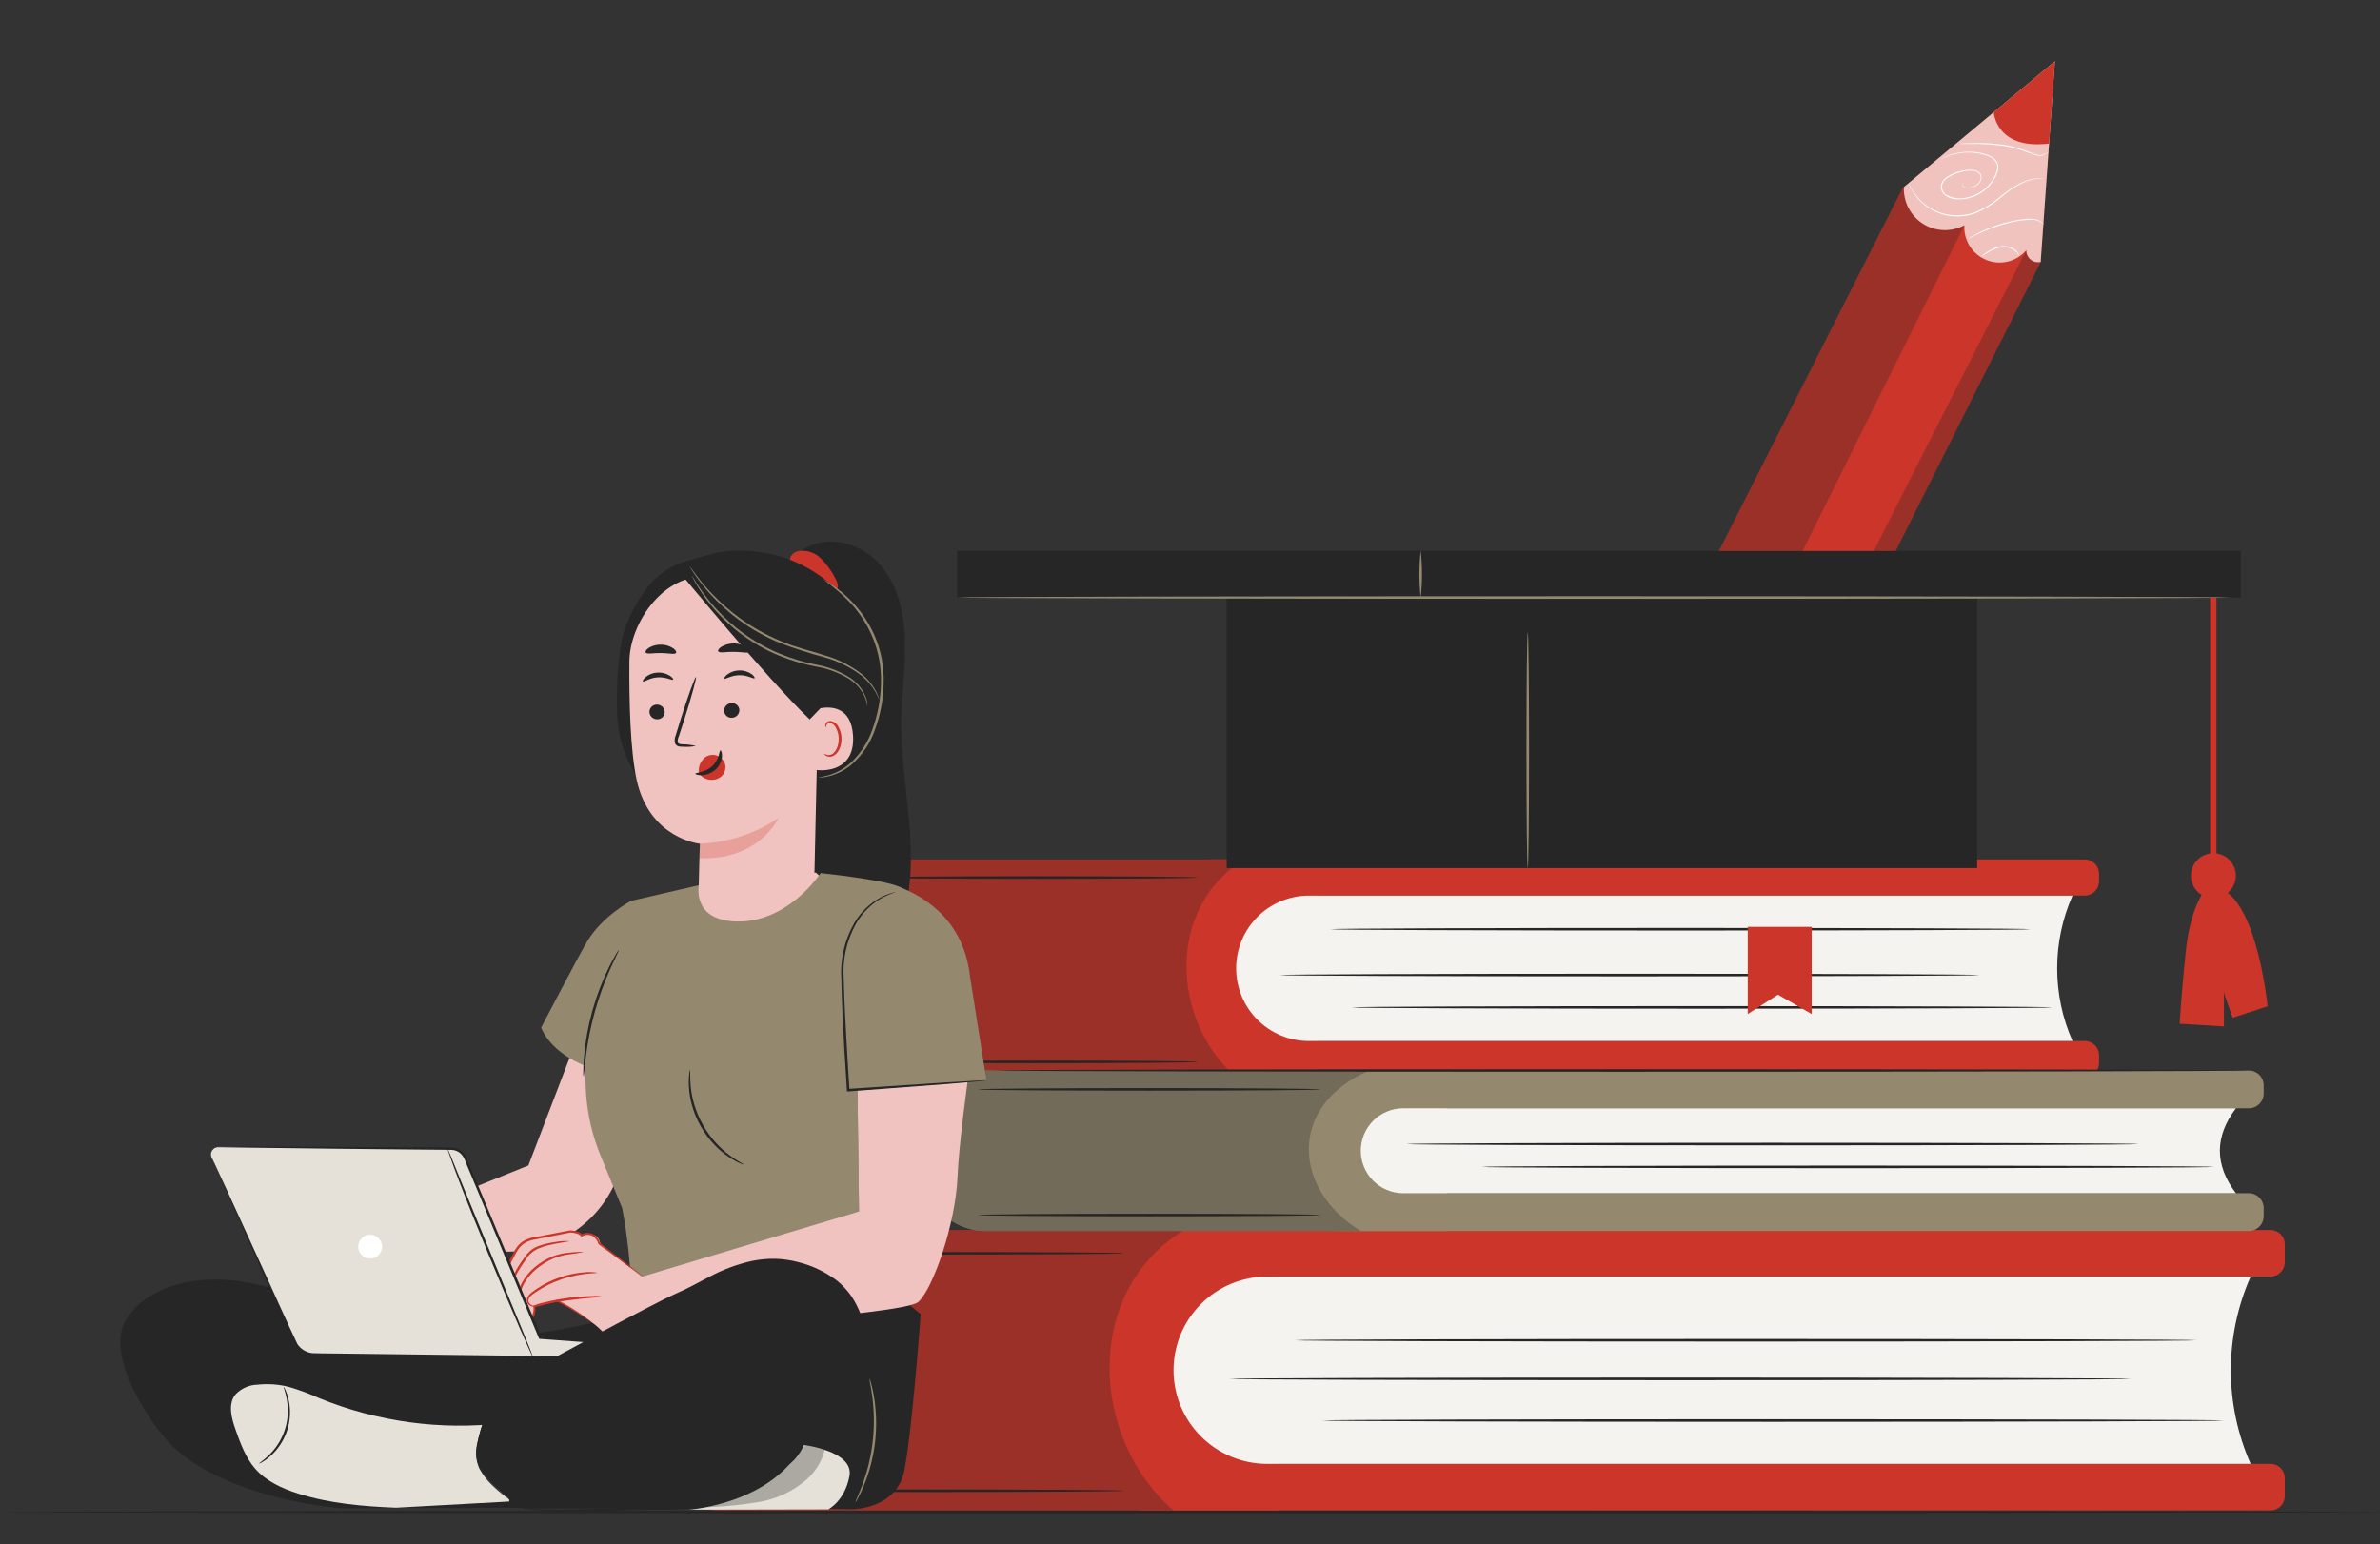 <svg xmlns="http://www.w3.org/2000/svg" width="1883" height="1222" viewBox="0 0 1883 1222" fill="none"><rect x="0" y="0" width="1883" height="1222" fill="#333333" stroke="none"/><g clip-path="url(#clip0_4631_9021)"><path d="M1887.46 1196.38C1887.46 1196.94 1464.89 1197.4 943.77 1197.4C422.46 1197.4 0.002 1196.94 0.002 1196.38C0.002 1195.81 422.468 1195.34 943.77 1195.34C1464.9 1195.33 1887.46 1195.79 1887.46 1196.38Z" fill="#262626"></path><path d="M714.545 680.031H1042.84V852.305H714.545C696.524 852.305 679.241 845.147 666.498 832.404C653.755 819.661 646.596 802.377 646.596 784.356V747.981C646.596 729.959 653.755 712.676 666.498 699.933C679.241 687.19 696.524 680.031 714.545 680.031Z" fill="#CC3529"></path><path d="M957.018 680.031H1649.45C1652.44 680.031 1655.3 681.219 1657.42 683.335C1659.53 685.45 1660.72 688.318 1660.72 691.309V697.358C1660.72 700.35 1659.53 703.218 1657.42 705.333C1655.3 707.448 1652.44 708.636 1649.45 708.636H957.018V680.031Z" fill="#CC3529"></path><path d="M957.018 823.695H1649.45C1652.44 823.695 1655.3 824.884 1657.42 826.999C1659.53 829.114 1660.72 831.982 1660.72 834.973V841.022C1660.72 844.014 1659.53 846.882 1657.42 848.997C1655.3 851.112 1652.44 852.301 1649.45 852.301H957.018V823.695Z" fill="#CC3529"></path><path d="M1639.73 823.72H1035.54C1020.28 823.72 1005.64 817.658 994.852 806.867C984.062 796.077 978 781.442 978 766.182C978 750.922 984.062 736.287 994.852 725.496C1005.64 714.704 1020.28 708.642 1035.54 708.641H1639.73C1631.71 726.765 1627.58 746.363 1627.58 766.18C1627.58 785.997 1631.71 805.595 1639.73 823.72Z" fill="#F5F3F0"></path><path opacity="0.3" d="M978.002 852.305H715.889C697.507 852.305 679.878 845.003 666.88 832.005C653.882 819.007 646.58 801.379 646.58 782.997V748.781C646.582 739.75 648.363 730.807 651.822 722.464C655.281 714.12 660.349 706.54 666.737 700.156C673.126 693.772 680.71 688.708 689.055 685.255C697.401 681.802 706.345 680.027 715.377 680.031H984.575C922.182 717.816 926.845 808.306 978.002 852.305Z" fill="#262626"></path><path d="M1566.33 771.493C1566.33 772.063 1442.32 772.525 1289.38 772.525C1136.43 772.525 1012.4 772.063 1012.4 771.493C1012.4 770.923 1136.38 770.461 1289.38 770.461C1442.37 770.461 1566.33 770.908 1566.33 771.493Z" fill="#262626"></path><path d="M1623.32 797.102C1623.32 797.672 1499.3 798.13 1346.36 798.13C1193.42 798.13 1069.38 797.672 1069.38 797.102C1069.38 796.532 1193.36 796.07 1346.36 796.07C1499.36 796.07 1623.32 796.513 1623.32 797.102Z" fill="#262626"></path><path d="M1606.51 735.251C1606.51 735.817 1482.5 736.279 1329.56 736.279C1176.62 736.279 1052.57 735.817 1052.57 735.251C1052.57 734.685 1176.56 734.219 1329.56 734.219C1482.56 734.219 1606.51 734.681 1606.51 735.251Z" fill="#262626"></path><path d="M947.664 840.227C947.664 840.797 889.614 841.255 818.026 841.255C746.438 841.255 688.373 840.797 688.373 840.227C688.373 839.657 746.407 839.195 818.026 839.195C889.645 839.195 947.664 839.657 947.664 840.227Z" fill="#262626"></path><path d="M947.664 694.344C947.664 694.914 889.614 695.373 818.026 695.373C746.438 695.373 688.373 694.914 688.373 694.344C688.373 693.775 746.407 693.312 818.026 693.312C889.645 693.312 947.664 693.775 947.664 694.344Z" fill="#262626"></path><path d="M569.613 973.227H1011.96V1195.09H569.613C551.592 1195.09 534.309 1187.93 521.566 1175.19C508.823 1162.45 501.664 1145.16 501.664 1127.14V1041.18C501.664 1023.15 508.823 1005.87 521.566 993.128C534.309 980.385 551.592 973.227 569.613 973.227Z" fill="#CC3529"></path><path d="M901.432 973.227H1796.42C1799.41 973.227 1802.28 974.415 1804.39 976.53C1806.51 978.645 1807.7 981.513 1807.7 984.505V998.778C1807.7 1001.77 1806.51 1004.64 1804.39 1006.75C1802.28 1008.87 1799.41 1010.06 1796.42 1010.06H901.432V973.227Z" fill="#CC3529"></path><path d="M901.432 1158.27H1796.42C1799.41 1158.27 1802.28 1159.46 1804.39 1161.58C1806.51 1163.69 1807.7 1166.56 1807.7 1169.55V1183.83C1807.7 1186.82 1806.51 1189.68 1804.39 1191.8C1802.28 1193.92 1799.41 1195.1 1796.42 1195.1H901.432V1158.27Z" fill="#CC3529"></path><path d="M1780.67 1158.28H1002.57C992.836 1158.28 983.2 1156.36 974.21 1152.64C965.22 1148.91 957.051 1143.46 950.17 1136.57C943.29 1129.69 937.832 1121.52 934.108 1112.53C930.385 1103.54 928.468 1093.91 928.469 1084.18C928.469 1074.45 930.385 1064.81 934.109 1055.82C937.833 1046.83 943.291 1038.66 950.172 1031.78C957.052 1024.9 965.221 1019.44 974.211 1015.72C983.201 1011.99 992.837 1010.08 1002.57 1010.08H1780.67C1770.35 1033.42 1765.02 1058.66 1765.02 1084.18C1765.02 1109.7 1770.35 1134.94 1780.67 1158.28Z" fill="#F5F3F0"></path><path opacity="0.3" d="M928.467 1195.09H568.736C550.95 1195.09 533.894 1188.02 521.319 1175.44C508.744 1162.87 501.68 1145.81 501.68 1128.02V1042.67C501.68 1024.26 508.996 1006.59 522.02 993.567C535.044 980.543 552.708 973.227 571.127 973.227H936.922C856.578 1021.89 862.581 1138.43 928.467 1195.09Z" fill="#262626"></path><path d="M1686.13 1091.06C1686.13 1091.62 1526.42 1092.08 1329.45 1092.08C1132.42 1092.08 972.74 1091.62 972.74 1091.06C972.74 1090.49 1132.42 1090.02 1329.45 1090.02C1526.42 1090.02 1686.13 1090.49 1686.13 1091.06Z" fill="#262626"></path><path d="M1759.54 1123.98C1759.54 1124.54 1599.83 1125.01 1402.86 1125.01C1205.83 1125.01 1046.15 1124.54 1046.15 1123.98C1046.15 1123.41 1205.83 1122.95 1402.86 1122.95C1599.83 1122.95 1759.54 1123.41 1759.54 1123.98Z" fill="#262626"></path><path d="M1737.9 1060.47C1737.9 1061.04 1578.19 1061.51 1381.22 1061.51C1184.19 1061.51 1024.51 1061.04 1024.51 1060.47C1024.51 1059.9 1184.19 1059.45 1381.22 1059.45C1578.19 1059.45 1737.9 1059.9 1737.9 1060.47Z" fill="#262626"></path><path d="M889.396 1179.55C889.396 1180.12 814.639 1180.58 722.439 1180.58C630.239 1180.58 555.467 1180.12 555.467 1179.55C555.467 1178.98 630.208 1178.52 722.439 1178.52C814.669 1178.52 889.396 1178.98 889.396 1179.55Z" fill="#262626"></path><path d="M889.396 991.657C889.396 992.227 814.639 992.689 722.439 992.689C630.239 992.689 555.467 992.227 555.467 991.657C555.467 991.087 630.208 990.625 722.439 990.625C814.669 990.625 889.396 991.087 889.396 991.657Z" fill="#262626"></path><path d="M779.977 847.023H1144.48V974.055H779.977C773.398 974.055 766.882 972.758 760.803 970.24C754.724 967.722 749.201 964.031 744.548 959.379C739.896 954.726 736.205 949.202 733.688 943.123C731.17 937.044 729.874 930.528 729.875 923.948V897.126C729.875 883.838 735.154 871.094 744.55 861.698C753.946 852.302 766.689 847.023 779.977 847.023Z" fill="#94896F"></path><path d="M1054.68 847.023H1779.19C1782.32 847.023 1785.32 848.267 1787.54 850.48C1789.75 852.693 1790.99 855.695 1790.99 858.825V865.144C1790.99 866.694 1790.69 868.228 1790.09 869.66C1789.5 871.092 1788.63 872.393 1787.54 873.489C1786.44 874.585 1785.14 875.454 1783.71 876.047C1782.28 876.64 1780.74 876.945 1779.19 876.945H1054.68V847.023Z" fill="#94896F"></path><path d="M1054.68 944.109H1779.19C1782.32 944.109 1785.32 945.353 1787.54 947.566C1789.75 949.779 1790.99 952.781 1790.99 955.911V962.23C1790.99 963.78 1790.69 965.314 1790.09 966.746C1789.5 968.178 1788.63 969.479 1787.54 970.575C1786.44 971.671 1785.14 972.54 1783.71 973.133C1782.28 973.726 1780.74 974.031 1779.19 974.031H1054.68V944.109Z" fill="#94896F"></path><path d="M1769.03 944.113H1110.21C1105.8 944.113 1101.43 943.244 1097.36 941.556C1093.28 939.868 1089.58 937.393 1086.46 934.274C1083.34 931.154 1080.87 927.451 1079.18 923.376C1077.49 919.3 1076.62 914.932 1076.62 910.521C1076.62 906.11 1077.49 901.742 1079.18 897.667C1080.87 893.591 1083.34 889.888 1086.46 886.769C1089.58 883.649 1093.28 881.175 1097.36 879.487C1101.43 877.799 1105.8 876.93 1110.21 876.93H1769.03C1752.08 899.324 1752.08 921.718 1769.03 944.113Z" fill="#F5F3F0"></path><path opacity="0.3" d="M1076.64 974.023H780.316C766.938 974.023 754.109 968.709 744.649 959.249C735.189 949.79 729.875 936.96 729.875 923.582V898.446C729.875 884.8 735.296 871.712 744.946 862.063C754.595 852.413 767.683 846.992 781.329 846.992H1083.5C1018.23 874.866 1023.11 941.579 1076.64 974.023Z" fill="#262626"></path><path d="M1692.22 905.239C1692.22 905.809 1562.46 906.271 1402.44 906.271C1242.35 906.271 1112.62 905.809 1112.62 905.239C1112.62 904.669 1242.35 904.211 1402.44 904.211C1562.46 904.211 1692.22 904.673 1692.22 905.239Z" fill="#262626"></path><path d="M1751.86 923.302C1751.86 923.871 1622.1 924.333 1462.07 924.333C1302.04 924.333 1172.26 923.871 1172.26 923.302C1172.26 922.732 1301.99 922.273 1462.07 922.273C1622.16 922.273 1751.86 922.732 1751.86 923.302Z" fill="#262626"></path><path d="M1044.9 961.391C1044.9 961.957 984.161 962.419 909.254 962.419C834.347 962.419 773.594 961.957 773.594 961.391C773.594 960.825 834.32 960.359 909.254 960.359C984.188 960.359 1044.9 960.821 1044.9 961.391Z" fill="#262626"></path><path d="M1044.9 861.966C1044.9 862.535 984.161 862.998 909.254 862.998C834.347 862.998 773.594 862.535 773.594 861.966C773.594 861.396 834.32 860.938 909.254 860.938C984.188 860.938 1044.9 861.4 1044.9 861.966Z" fill="#262626"></path><path d="M1782.35 847.008C1782.35 847.574 1559.53 848.036 1284.75 848.036C1009.87 848.036 787.102 847.574 787.102 847.008C787.102 846.442 1009.87 845.977 1284.75 845.977C1559.53 845.977 1782.35 846.439 1782.35 847.008Z" fill="#262626"></path><path d="M1382.76 733.359V802.356L1406.68 787.02L1433.35 802.356V733.359H1382.76Z" fill="#CC3529"></path><path d="M1625.78 48.477L1505.39 148.751L1322.24 510.565L1436.43 562.161L1614.53 207.316L1625.78 48.477Z" fill="#CC3529"></path><g opacity="0.7"><path d="M1614.53 207.32C1613.15 207.642 1611.71 207.643 1610.33 207.321C1608.94 206.999 1607.65 206.364 1606.56 205.464C1605.46 204.564 1604.58 203.424 1603.99 202.132C1603.4 200.839 1603.12 199.429 1603.16 198.01C1599.37 202.437 1594.28 205.562 1588.61 206.945C1582.94 208.328 1576.99 207.899 1571.58 205.719C1566.17 203.538 1561.58 199.717 1558.45 194.791C1555.33 189.865 1553.83 184.084 1554.16 178.261C1549.09 180.982 1543.38 182.307 1537.63 182.101C1531.87 181.895 1526.28 180.166 1521.41 177.089C1516.54 174.013 1512.58 169.7 1509.92 164.59C1507.27 159.481 1506.02 153.758 1506.3 148.008L1625.78 48.477L1614.53 207.32Z" fill="white"></path></g><path d="M1577.36 88.795C1577.36 88.795 1579.18 118.752 1621.17 113.55L1625.79 48.477L1577.36 88.795Z" fill="#CC3529"></path><path opacity="0.3" d="M1554.15 178.269L1377.63 533.668L1322.24 510.592L1505.38 148.778L1506.29 148.031C1506.02 152.856 1506.87 157.677 1508.78 162.116C1511.29 167.961 1515.39 172.979 1520.62 176.594C1527.05 180.97 1534.83 182.87 1542.55 181.942C1546.61 181.454 1550.55 180.208 1554.15 178.269Z" fill="#262626"></path><path opacity="0.3" d="M1603.16 198L1421.81 555.54L1436.44 562.159L1614.54 207.31C1612.13 207.757 1609.63 207.288 1607.55 205.995C1605.46 204.702 1603.93 202.678 1603.26 200.318C1603.15 199.551 1603.12 198.774 1603.16 198Z" fill="#262626"></path><path d="M1553.28 143.753C1552.89 144.195 1552.67 144.761 1552.65 145.351C1552.67 146.187 1552.99 146.989 1553.56 147.603C1554.13 148.217 1554.9 148.6 1555.73 148.677C1558.43 148.765 1561.08 148.019 1563.33 146.541C1564.76 145.696 1565.89 144.428 1566.57 142.913C1566.96 142.094 1567.14 141.188 1567.08 140.282C1567.02 139.377 1566.73 138.501 1566.24 137.738C1565.6 136.958 1564.81 136.319 1563.91 135.865C1563.01 135.411 1562.03 135.15 1561.02 135.101C1558.79 134.905 1556.54 135.035 1554.34 135.486C1549.44 136.299 1544.75 138.126 1540.59 140.85C1539.48 141.533 1538.53 142.444 1537.8 143.523C1537.07 144.602 1536.58 145.823 1536.35 147.107C1536.3 148.455 1536.57 149.797 1537.16 151.011C1537.75 152.225 1538.63 153.275 1539.73 154.064C1542.25 155.528 1545.05 156.468 1547.94 156.829C1550.84 157.189 1553.77 156.963 1556.58 156.163C1562.15 154.996 1567.3 152.318 1571.45 148.423C1575.6 144.529 1578.6 139.567 1580.13 134.08C1580.38 132.865 1580.35 131.607 1580.04 130.405C1579.72 129.203 1579.14 128.089 1578.33 127.149C1576.7 125.41 1574.67 124.09 1572.43 123.299C1568.34 121.817 1564.06 120.959 1559.72 120.754C1553.41 120.436 1547.1 121.379 1541.16 123.526C1539.07 124.296 1537.49 125.028 1536.43 125.548C1535.37 126.067 1534.81 126.318 1534.81 126.318C1536.78 125.073 1538.87 124.031 1541.04 123.207C1547 120.909 1553.37 119.861 1559.75 120.126C1564.16 120.293 1568.52 121.131 1572.68 122.614C1575.05 123.435 1577.18 124.818 1578.9 126.645C1579.79 127.665 1580.43 128.876 1580.78 130.185C1581.13 131.493 1581.18 132.864 1580.91 134.192C1579.39 139.853 1576.32 144.98 1572.06 149.005C1567.8 153.03 1562.5 155.795 1556.76 156.995C1553.77 157.654 1550.69 157.867 1547.63 157.626C1544.6 157.478 1541.67 156.471 1539.2 154.723C1537.99 153.843 1537.02 152.676 1536.38 151.328C1535.74 149.98 1535.44 148.494 1535.52 147.003C1535.76 145.604 1536.29 144.272 1537.08 143.095C1537.87 141.919 1538.91 140.925 1540.11 140.179C1544.38 137.401 1549.18 135.553 1554.21 134.754C1556.48 134.307 1558.8 134.195 1561.11 134.419C1562.2 134.487 1563.27 134.785 1564.24 135.294C1565.21 135.803 1566.06 136.511 1566.74 137.372C1567.28 138.222 1567.6 139.196 1567.65 140.201C1567.71 141.207 1567.51 142.211 1567.07 143.117C1566.33 144.722 1565.11 146.058 1563.58 146.937C1561.23 148.441 1558.46 149.162 1555.67 148.997C1554.78 148.897 1553.95 148.465 1553.35 147.786C1552.76 147.107 1552.44 146.23 1552.46 145.328C1552.46 145.019 1552.53 144.715 1552.68 144.441C1552.82 144.166 1553.03 143.931 1553.28 143.753Z" fill="white"></path><path d="M1617.86 141.563C1617.86 141.667 1616.1 141.282 1612.91 141.405C1608.42 141.691 1604.03 142.869 1599.99 144.871C1594.04 147.905 1588.46 151.627 1583.37 155.96C1577.15 161.414 1570.07 165.803 1562.42 168.948C1554.53 171.662 1546 171.992 1537.92 169.899C1532.44 168.441 1527.31 165.874 1522.86 162.357C1518.41 158.839 1514.73 154.446 1512.05 149.449C1511.24 147.992 1510.57 146.464 1510.04 144.886C1510.27 145.253 1510.47 145.639 1510.63 146.041C1510.99 146.811 1511.54 147.916 1512.34 149.295C1514.58 153.201 1517.42 156.73 1520.76 159.753C1525.7 164.247 1531.66 167.466 1538.13 169.132C1546.06 171.143 1554.41 170.796 1562.14 168.135C1569.7 165.02 1576.71 160.698 1582.88 155.336C1588.04 151 1593.7 147.303 1599.74 144.324C1603.86 142.34 1608.34 141.234 1612.91 141.074C1614.57 141.016 1616.24 141.18 1617.86 141.563Z" fill="white"></path><path d="M1617.16 177.826C1614.98 175.549 1612.04 174.145 1608.9 173.875C1601.29 173.789 1593.71 174.894 1586.44 177.148C1579.08 179.14 1571.91 181.804 1565.04 185.107C1562.39 186.362 1560.3 187.475 1558.85 188.237C1558.12 188.689 1557.35 189.075 1556.56 189.392C1557.22 188.851 1557.93 188.371 1558.68 187.956C1560.08 187.105 1562.14 185.9 1564.76 184.568C1575.4 179.171 1586.82 175.507 1598.61 173.713C1602.03 173.076 1605.52 172.929 1608.98 173.278C1611.34 173.539 1613.58 174.454 1615.45 175.92C1616.12 176.458 1616.7 177.101 1617.16 177.826Z" fill="white"></path><path d="M1567.17 203.318C1568.39 202.09 1569.74 201.001 1571.2 200.072C1574.57 197.542 1578.47 195.796 1582.61 194.962C1584.71 194.536 1586.87 194.58 1588.94 195.091C1591.02 195.602 1592.96 196.569 1594.61 197.92C1595.59 198.757 1596.4 199.771 1597.01 200.908C1597.27 201.307 1597.43 201.758 1597.49 202.228C1596.62 200.776 1595.51 199.475 1594.22 198.378C1592.6 197.167 1590.74 196.312 1588.76 195.869C1586.78 195.427 1584.74 195.406 1582.75 195.809C1578.74 196.637 1574.93 198.254 1571.54 200.569C1570.14 201.573 1568.68 202.491 1567.17 203.318Z" fill="white"></path><path d="M1621.01 120.019C1621.03 120.042 1620.83 120.208 1620.43 120.497C1620.04 120.785 1619.46 121.213 1618.67 121.717C1617.72 122.374 1616.66 122.848 1615.54 123.115C1614.02 123.37 1612.47 123.274 1611 122.834C1607.26 121.752 1603.58 120.481 1599.97 119.026C1595.5 117.494 1590.9 116.346 1586.23 115.595C1577.71 114.339 1569.1 113.76 1560.49 113.862H1552.64C1551.68 113.903 1550.71 113.87 1549.75 113.762C1550.7 113.606 1551.67 113.526 1552.63 113.523C1554.48 113.431 1557.16 113.319 1560.48 113.258C1569.14 112.972 1577.8 113.471 1586.37 114.748C1591.09 115.505 1595.73 116.688 1600.23 118.283C1604.38 119.776 1607.93 121.455 1611.14 122.249C1612.35 122.688 1613.64 122.844 1614.91 122.704C1616.19 122.564 1617.42 122.131 1618.5 121.44C1619.3 120.908 1620.14 120.433 1621.01 120.019Z" fill="white"></path><path d="M1748.63 446.995V762.403C1748.66 763.043 1748.93 763.647 1749.39 764.091C1749.85 764.534 1750.47 764.782 1751.1 764.782C1751.74 764.782 1752.36 764.534 1752.82 764.091C1753.28 763.647 1753.55 763.043 1753.58 762.403V446.995C1753.55 446.356 1753.28 445.752 1752.82 445.308C1752.36 444.865 1751.74 444.617 1751.1 444.617C1750.47 444.617 1749.85 444.865 1749.39 445.308C1748.93 445.752 1748.66 446.356 1748.63 446.995Z" fill="#CC3529"></path><path d="M1768.96 692.891C1768.96 696.409 1767.92 699.849 1765.96 702.774C1764.01 705.699 1761.23 707.979 1757.98 709.326C1754.73 710.672 1751.15 711.025 1747.7 710.338C1744.25 709.652 1741.08 707.958 1738.59 705.47C1736.11 702.982 1734.41 699.812 1733.72 696.361C1733.04 692.91 1733.39 689.334 1734.74 686.083C1736.08 682.833 1738.36 680.054 1741.29 678.1C1744.21 676.145 1747.65 675.102 1751.17 675.102C1755.89 675.103 1760.41 676.977 1763.75 680.313C1767.09 683.649 1768.96 688.173 1768.96 692.891Z" fill="#CC3529"></path><path d="M1746.15 702.089C1746.15 702.089 1733.19 715.042 1729.31 753.042C1725.42 791.042 1724.56 810.029 1724.56 810.029L1759.53 812.189V784.982C1759.53 786.279 1766.45 805.278 1766.45 805.278L1794.08 796.21C1794.08 796.21 1784.14 695.181 1746.15 702.089Z" fill="#CC3529"></path><path d="M1564.29 472.781H970.539V686.849H1564.29V472.781Z" fill="#262626"></path><path d="M1772.85 435.961H757.275V472.798H1772.85V435.961Z" fill="#262626"></path><path opacity="0.3" d="M970.539 626.134C970.539 626.134 1150.92 561.415 1267.41 537.519C1383.9 513.623 1564.28 521.59 1564.28 521.59V472.781H970.539V626.134Z" fill="#262626"></path><path opacity="0.3" d="M1124.61 435.961H757.275V472.798H1124.61V435.961Z" fill="#262626"></path><path d="M1765.49 472.794C1765.49 473.364 1539.67 473.826 1261.18 473.826C982.585 473.826 756.816 473.364 756.816 472.794C756.816 472.224 982.585 471.766 1261.18 471.766C1539.67 471.766 1765.49 472.228 1765.49 472.794Z" fill="#94896F"></path><path d="M1124.02 473.11C1122.65 460.66 1122.65 448.098 1124.02 435.648C1125.39 448.098 1125.39 460.66 1124.02 473.11Z" fill="#94896F"></path><path d="M1208.72 686.88C1208.16 686.88 1207.69 645.114 1207.69 593.606C1207.69 542.098 1208.16 500.32 1208.72 500.32C1209.29 500.32 1209.75 542.075 1209.75 593.606C1209.75 645.137 1209.29 686.88 1208.72 686.88Z" fill="#94896F"></path><path d="M349.763 949.737L418.032 922.191L470.175 785.977L539.684 821.786C539.684 821.786 532.961 835.24 518.595 868.523C513.05 881.372 494.672 917.193 487.183 934.643C480.28 950.776 468.896 964.59 454.381 974.449C439.866 984.308 422.828 989.798 405.287 990.267L341.227 991.939L349.763 949.737Z" fill="#F0C3C0"></path><path d="M315.855 923.353L305.543 912.514C303.558 911.235 301.231 910.589 298.87 910.662L266.195 911.655C263.152 911.954 260.214 912.931 257.598 914.515C254.981 916.099 252.754 918.249 251.078 920.808L239.199 941.03C239.199 941.03 231.214 954.865 232.23 958.227C232.678 959.632 233.63 960.822 234.902 961.568C236.174 962.315 237.677 962.564 239.122 962.27C239.122 962.27 240.254 968.661 242.399 969.971C243.617 970.593 244.95 970.959 246.314 971.046C247.679 971.134 249.048 970.941 250.335 970.479C250.898 971.694 251.811 972.713 252.956 973.407C254.101 974.101 255.428 974.439 256.765 974.376C257.341 974.332 257.91 974.226 258.463 974.06C262.341 972.905 264.089 965.377 264.089 965.377L280.646 962.297C280.646 962.297 304.438 978.203 312.821 988.626C321.203 999.049 343.174 991.083 343.174 991.083L351.391 951.808L315.855 923.353Z" fill="#F0C3C0"></path><path d="M291.768 928.058C289.453 928.786 287.047 929.186 284.622 929.248C280.116 929.749 273.74 929.93 266.567 930.861L267.337 930.292C266.094 932.986 264.679 935.599 263.101 938.112C258.758 945.009 253.472 951.266 247.395 956.698C245.011 959.097 242.24 961.077 239.197 962.555C239.013 962.293 242.051 959.971 246.398 955.624C252.059 949.994 257.076 943.751 261.357 937.011C262.892 934.569 264.288 932.043 265.539 929.444L265.785 928.932L266.316 928.875C273.69 928.043 280.043 928.128 284.548 927.974C286.951 927.755 289.371 927.783 291.768 928.058Z" fill="#CC3529"></path><path d="M292.524 943.649C290.603 944.608 288.507 945.166 286.363 945.289C281.043 946.017 275.637 945.828 270.38 944.731L271.535 944.068C270.858 946.09 270.061 948.068 269.148 949.994C266.202 956.156 262.023 961.647 256.869 966.128C254.869 968.129 252.482 969.702 249.853 970.748C249.668 970.479 252.275 968.646 255.879 965.081C260.563 960.449 264.422 955.053 267.292 949.124C268.167 947.273 268.948 945.379 269.633 943.448L269.937 942.594L270.796 942.786C277.965 944.062 285.276 944.352 292.524 943.649Z" fill="#CC3529"></path><path d="M334.013 951.679L304.872 938.133C300.97 935.962 296.639 934.674 292.185 934.359C287.395 934.771 282.769 936.306 278.681 938.837L263.002 946.958C262.094 947.293 261.35 947.965 260.923 948.833C260.833 949.454 260.911 950.088 261.149 950.669C261.386 951.25 261.775 951.757 262.274 952.137C266.326 955.985 271.637 958.231 277.219 958.46C282.802 958.689 288.279 956.884 292.632 953.381C294.754 960.372 298.08 966.94 302.462 972.787C304.69 975.686 307.627 977.962 310.991 979.396C314.354 980.83 318.03 981.373 321.664 980.973" fill="#F0C3C0"></path><path d="M321.665 980.988C321.665 981.038 321.411 981.126 320.895 981.246C320.114 981.418 319.318 981.509 318.519 981.515C315.463 981.539 312.449 980.808 309.744 979.386C305.547 977.191 301.989 973.948 299.417 969.972C296.239 964.874 293.677 959.417 291.785 953.715L293.241 954.1C290.9 956.056 288.197 957.532 285.286 958.443C282.375 959.354 279.313 959.682 276.275 959.41C272.976 959.17 269.759 958.269 266.815 956.761C265.307 955.953 263.896 954.977 262.61 953.85C261.915 953.278 261.283 952.633 260.727 951.924C260.364 951.489 260.102 950.979 259.959 950.431C259.816 949.882 259.795 949.309 259.899 948.752C260.172 947.825 260.797 947.043 261.64 946.572C262.333 946.141 262.93 945.875 263.538 945.548L267.173 943.673L274.281 940.011C278.7 937.413 283.416 935.358 288.327 933.889C293.041 933.029 297.907 933.766 302.155 935.983C306.097 937.778 309.648 939.53 312.936 941.097L328.446 948.671C330.384 949.521 332.247 950.534 334.013 951.701C331.983 951.1 330.007 950.327 328.107 949.391L312.32 942.41L301.45 937.547C297.52 935.551 293.039 934.915 288.709 935.737C283.98 937.229 279.44 939.263 275.178 941.798L268.086 945.486L264.455 947.373C263.215 948.005 261.925 948.621 261.867 949.241C261.617 950.011 262.741 951.335 263.939 952.302C265.103 953.321 266.378 954.207 267.739 954.943C270.433 956.332 273.377 957.17 276.399 957.408C282.02 957.954 287.63 956.265 292.016 952.706L293.029 951.836L293.476 953.083C295.253 958.689 297.659 964.076 300.649 969.14C303.014 972.987 306.305 976.18 310.221 978.427C313.714 980.354 317.684 981.242 321.665 980.988Z" fill="#CC3529"></path><path d="M713.063 570.178C713.325 548.311 716.767 526.514 715.932 504.658C715.096 482.803 709.34 460.039 694.092 444.36C678.844 428.681 652.36 422.701 634.521 435.35L630.863 453.963C637.887 538.288 636.928 623.989 643.955 708.314C644.875 719.392 653.866 729.422 658.906 739.33C663.947 749.237 674.054 757.427 685.147 756.738C699.664 755.844 709.19 741.128 713.702 727.301C730.059 677.183 712.424 622.899 713.063 570.178Z" fill="#262626"></path><path d="M660.466 456.792C657.558 451.225 653.807 446.141 649.346 441.721C647.096 439.525 644.379 437.867 641.397 436.871C638.416 435.875 635.248 435.566 632.13 435.968C630.659 436.147 629.259 436.702 628.064 437.579C626.869 438.455 625.92 439.624 625.307 440.974C624.333 443.758 626.416 447.477 629.358 447.235L629.985 447.774C636.531 453.565 643.192 459.226 649.969 464.758C651.587 466.264 653.482 467.44 655.549 468.224C656.587 468.599 657.71 468.676 658.79 468.446C659.87 468.216 660.864 467.688 661.659 466.922C664.074 464.165 662.31 459.926 660.466 456.792Z" fill="#CC3529"></path><path d="M672.82 478.269C651.026 451.627 621.755 436.299 587.339 435.721C567.921 435.401 559.885 439.437 545.904 443.21C531.905 446.567 519.536 454.747 510.965 466.313C501.058 480.375 492.737 496.123 490.862 513.219C488.401 530.727 487.555 548.424 488.336 566.087C489.155 583.846 494.86 601.034 504.823 615.758L549.654 623.547C574.413 624.391 599.518 625.203 623.638 619.554C647.757 613.906 671.199 600.929 684.117 579.79C702.068 550.407 694.613 504.891 672.82 478.269Z" fill="#262626"></path><path d="M632.928 477.968L573.161 454.211L557.548 456.025C522.416 456.152 498.185 494.914 497.954 523.35C497.7 554.963 498.631 593.567 503.656 616.867C513.756 663.719 553.743 667.62 553.743 667.62C553.743 667.62 552.923 692.59 552.623 708.319L644.13 701.716L648.727 494.013C648.581 489.846 646.877 485.886 643.951 482.915C641.026 479.944 637.093 478.179 632.928 477.968Z" fill="#F0C3C0"></path><path d="M573.935 605.898C573.571 603.49 572.339 601.299 570.47 599.738C568.773 598.278 566.642 597.418 564.408 597.29C562.173 597.162 559.959 597.773 558.106 599.029C556.179 600.511 554.682 602.48 553.771 604.733C552.859 606.987 552.565 609.442 552.919 611.847C553.946 613.291 555.27 614.497 556.803 615.386C558.335 616.274 560.04 616.825 561.802 616.999C562.357 617.05 562.913 617.068 563.47 617.053C566.257 617.035 568.937 615.974 570.982 614.081C572.062 613.03 572.889 611.747 573.401 610.33C573.913 608.912 574.095 607.397 573.935 605.898Z" fill="#CC3529"></path><path d="M513.803 563.363C513.88 564.941 514.568 566.427 515.723 567.505C516.878 568.584 518.407 569.17 519.987 569.139C520.761 569.158 521.531 569.022 522.252 568.738C522.973 568.455 523.631 568.03 524.185 567.489C524.739 566.948 525.18 566.302 525.48 565.588C525.781 564.874 525.936 564.107 525.936 563.332C525.864 561.754 525.18 560.267 524.03 559.184C522.88 558.102 521.354 557.51 519.775 557.533C518.997 557.512 518.223 557.647 517.498 557.931C516.773 558.215 516.113 558.641 515.556 559.185C514.999 559.729 514.557 560.379 514.255 561.096C513.954 561.814 513.8 562.585 513.803 563.363Z" fill="#262626"></path><path d="M508.673 539.197C509.47 539.948 513.875 536.298 520.398 535.955C526.909 535.524 531.884 538.616 532.546 537.777C532.873 537.391 532.03 536.021 529.85 534.619C526.922 532.816 523.506 531.964 520.074 532.182C516.68 532.356 513.43 533.606 510.795 535.751C508.885 537.399 508.284 538.866 508.673 539.197Z" fill="#262626"></path><path d="M550.589 590.271C547.091 589.387 543.497 588.941 539.889 588.943C538.214 588.862 536.62 588.62 536.277 587.495C536.038 585.78 536.331 584.033 537.116 582.49C538.464 578.383 539.876 574.064 541.352 569.533C547.197 551.101 551.336 535.98 550.593 535.753C549.85 535.525 544.502 550.277 538.657 568.713C537.255 573.254 535.916 577.592 534.64 581.727C533.702 583.794 533.523 586.125 534.132 588.312C534.407 588.886 534.809 589.39 535.307 589.786C535.805 590.183 536.387 590.46 537.008 590.599C537.944 590.798 538.902 590.878 539.858 590.838C543.444 591.105 547.051 590.915 550.589 590.271Z" fill="#262626"></path><path d="M553.635 667.557C575.912 666.674 597.506 659.625 616.013 647.195C616.013 647.195 600.946 680.883 553.396 679.058L553.635 667.557Z" fill="#CC3529" fill-opacity="0.24"></path><path d="M570.01 593.76C568.943 593.76 569.321 600.837 563.533 606.193C557.746 611.549 550.172 611.199 550.172 612.181C550.095 612.631 551.928 613.463 555.116 613.374C559.263 613.203 563.217 611.575 566.283 608.777C569.229 606.089 571.013 602.36 571.257 598.38C571.377 595.4 570.491 593.691 570.01 593.76Z" fill="#262626"></path><path d="M510.88 516.362C512.066 517.902 517.002 516.554 522.863 516.72C528.731 516.697 533.644 518.156 534.849 516.65C535.384 515.919 534.661 514.402 532.539 512.908C529.67 511.056 526.327 510.076 522.913 510.085C519.505 509.987 516.142 510.888 513.24 512.677C511.103 514.117 510.36 515.615 510.88 516.362Z" fill="#262626"></path><path d="M584.974 561.704C585.018 563.286 584.442 564.823 583.368 565.986C582.295 567.15 580.809 567.847 579.229 567.93C578.458 568.005 577.68 567.925 576.94 567.695C576.201 567.464 575.515 567.088 574.922 566.589C574.33 566.089 573.844 565.477 573.493 564.786C573.141 564.096 572.931 563.343 572.875 562.57C572.832 560.989 573.407 559.453 574.478 558.29C575.55 557.126 577.033 556.427 578.613 556.34C579.384 556.265 580.163 556.344 580.904 556.575C581.644 556.805 582.331 557.181 582.924 557.681C583.517 558.181 584.003 558.794 584.355 559.485C584.707 560.176 584.918 560.93 584.974 561.704Z" fill="#262626"></path><path d="M596.977 536.652C596.238 537.457 591.586 534.134 585.04 534.265C578.518 534.304 573.782 537.731 573.058 536.96C572.704 536.614 573.443 535.17 575.507 533.614C578.299 531.607 581.644 530.512 585.083 530.48C588.479 530.41 591.81 531.421 594.593 533.368C596.638 534.873 597.343 536.29 596.977 536.652Z" fill="#262626"></path><path d="M593.05 515.7C591.787 517.206 586.719 515.754 580.663 515.789C574.602 515.631 569.496 516.979 568.279 515.446C567.748 514.703 568.53 513.205 570.748 511.761C573.773 509.968 577.243 509.064 580.759 509.155C584.269 509.128 587.714 510.103 590.689 511.966C592.872 513.452 593.604 514.965 593.05 515.7Z" fill="#262626"></path><path d="M640.608 573.435C640.424 569.916 644.035 561.394 647.481 560.659C656.684 558.703 673.457 558.53 674.908 582.095C676.888 614.312 644.135 609.656 644.024 608.736C643.935 608.035 641.244 585.591 640.608 573.435Z" fill="#F0C3C0"></path><path d="M652.166 596.39C652.301 596.274 652.751 596.748 653.706 597.121C655.076 597.61 656.581 597.549 657.907 596.952C661.234 595.493 663.767 589.913 663.563 584.099C663.476 581.331 662.772 578.617 661.503 576.156C661.139 575.168 660.54 574.284 659.757 573.58C658.975 572.876 658.034 572.372 657.014 572.112C656.359 571.981 655.679 572.082 655.092 572.4C654.505 572.717 654.047 573.23 653.798 573.849C653.413 574.781 653.664 575.412 653.498 575.474C653.413 575.563 652.774 574.981 652.951 573.633C653.083 572.822 653.491 572.081 654.106 571.535C654.952 570.81 656.049 570.448 657.16 570.526C658.496 570.707 659.763 571.226 660.841 572.035C661.92 572.844 662.773 573.915 663.321 575.147C664.863 577.851 665.72 580.891 665.82 584.003C666.012 590.506 663.063 596.786 658.504 598.419C657.654 598.723 656.747 598.832 655.849 598.739C654.952 598.645 654.086 598.352 653.317 597.88C652.27 597.164 652.058 596.451 652.166 596.39Z" fill="#CC3529"></path><path d="M648.798 560.761L640.616 569.232C605.269 535.401 536.195 450.691 540.049 455.739C556.159 449.722 573.519 447.838 590.544 450.26C616.828 454.734 666.676 467.891 665.91 498.887C665.144 529.884 648.798 560.761 648.798 560.761Z" fill="#262626"></path><path d="M695.607 553.635C695.514 552.997 695.349 552.372 695.114 551.772C694.528 550.019 693.793 548.319 692.915 546.693C689.583 540.72 684.983 535.549 679.439 531.545C671.218 525.675 662.048 521.263 652.331 518.503C641.55 514.996 629.409 512.269 617.485 507.148C606.222 502.457 595.541 496.476 585.656 489.324C577.592 483.469 570.074 476.896 563.193 469.687C558.572 464.806 554.236 459.663 550.205 454.285C548.884 452.475 547.814 451.004 546.971 449.842C546.624 449.3 546.218 448.797 545.762 448.344C546.005 448.94 546.317 449.504 546.693 450.026C547.367 451.089 548.318 452.691 549.681 454.647C553.535 460.21 557.765 465.503 562.342 470.488C569.158 477.877 576.666 484.598 584.763 490.557C594.698 497.855 605.47 503.938 616.849 508.677C628.326 513.04 640.022 516.806 651.889 519.959C661.481 522.609 670.563 526.843 678.761 532.484C684.249 536.334 688.878 541.279 692.357 547.008C694.721 551.121 695.437 553.697 695.607 553.635Z" fill="#94896F"></path><path d="M686.235 558.716C686.322 556.307 685.896 553.908 684.983 551.677C682.566 545.519 678.347 540.233 672.877 536.51C664.71 531.24 655.57 527.657 645.997 525.971C634.505 523.678 623.302 520.123 612.591 515.371C601.942 510.497 591.939 504.321 582.811 496.985C575.366 490.983 568.53 484.262 562.403 476.92C558.285 471.947 554.484 466.721 551.021 461.272L548.288 456.759C547.999 456.206 547.646 455.689 547.236 455.219C547.424 455.809 547.683 456.374 548.006 456.901C548.653 458.133 549.473 459.681 550.478 461.584C553.751 467.201 557.437 472.567 561.506 477.636C575.034 494.45 592.296 507.878 611.921 516.853C622.732 521.652 634.055 525.201 645.67 527.434C655.086 529.016 664.103 532.416 672.219 537.446C677.59 540.981 681.82 545.998 684.398 551.889C685.218 554.103 685.833 556.389 686.235 558.716Z" fill="#94896F"></path><path d="M647.731 615.311C647.7 615.095 650.461 614.737 655.232 613.489C661.925 611.537 668.089 608.091 673.259 603.413C680.809 596.332 686.551 587.545 690.005 577.788C694.407 565.881 696.769 553.316 696.99 540.623C697.41 527.936 695.057 515.311 690.094 503.628C686.011 494.099 680.37 485.317 673.402 477.641C666.807 470.683 659.568 464.366 651.781 458.773C652.416 458.998 653.017 459.31 653.564 459.701C654.677 460.398 656.398 461.326 658.431 462.782C664.273 466.797 669.664 471.432 674.511 476.605C681.771 484.284 687.651 493.159 691.892 502.838C697.075 514.752 699.542 527.669 699.115 540.654C698.89 553.589 696.425 566.387 691.83 578.481C688.191 588.47 682.154 597.412 674.249 604.522C668.852 609.231 662.402 612.575 655.443 614.271C653.565 614.709 651.658 615.013 649.737 615.18C649.078 615.32 648.402 615.364 647.731 615.311Z" fill="#94896F"></path><path d="M688.73 1011.59L498.192 1039.27C426.627 1059.53 351.227 1065.46 272.404 1058.62L559.153 1192.39L674.283 1194.17C674.283 1194.17 709.322 1194.28 715.463 1163.59C721.682 1132.43 728.393 1039.88 728.393 1039.88C728.393 1039.88 705.641 1020.1 688.73 1011.59Z" fill="#262626"></path><g opacity="0.3"><path d="M688.174 1091.82C691.301 1110.89 692.428 1130.24 691.536 1149.55C697.389 1143.13 701.703 1135.45 704.15 1127.11C706.597 1118.77 707.113 1109.99 705.659 1101.42C703.98 1092 700.06 1081.66 704.989 1073.46C708.297 1067.96 717.037 1061.65 715.77 1055.36C715.77 1055.36 708.112 1055.36 701.166 1055.09C695.598 1054.86 684.008 1054.52 684.008 1054.52C689.021 1066.49 690.1 1079.74 687.088 1092.37" fill="#262626"></path></g><path d="M552.921 700.441L645.502 690.43L662.444 705.855L596.351 744.721L567.195 759.823L538.397 751.079L529.275 733.917L552.921 700.441Z" fill="#F0C3C0"></path><path d="M428.127 813.131C428.127 813.131 457.144 757.441 464.321 745.274C476.566 724.535 499.419 712.78 499.419 712.78L552.921 700.424C552.921 700.424 547.369 727.219 580.644 729.071C622.976 731.428 649.271 690.836 649.271 690.836C649.271 690.836 697.572 695.803 710.906 701.406C724.24 707.008 761.975 722.795 767.508 772.959L780.446 854.828L678.408 862.606L679.821 971.628L636.438 1007.11C636.438 1007.11 511.933 1049.98 503.981 1052.79C500.223 1054.12 501.14 1001.2 492.241 955.88L475.438 915.065C468.639 898.759 464.621 881.429 463.551 863.796C462.897 852.186 463.216 843.388 463.216 843.388C463.216 843.388 437.037 834.42 428.127 813.131Z" fill="#94896F"></path><path d="M508.538 1009.98L679.614 958.63L678.401 862.626L765.522 855.984C765.522 855.984 758.572 905.736 757.552 931.242C756.089 967.929 738.438 1019.2 726.636 1030.09C714.835 1040.97 503.994 1052.81 503.994 1052.81L508.538 1009.98Z" fill="#F0C3C0"></path><path d="M411.514 1040.18C412.189 1041.33 413.194 1042.26 414.399 1042.85C415.605 1043.43 416.957 1043.64 418.283 1043.45C418.852 1043.35 419.408 1043.19 419.943 1042.98C423.697 1041.44 422.727 1033.63 422.727 1033.63L440.935 1029.19C440.935 1029.19 466.114 1042.8 475.44 1052.39C484.765 1061.99 505.885 1052.01 505.885 1052.01L510.387 1012.12L474.069 984.052C474.069 984.052 476.294 985.723 473.507 980.159C470.719 974.595 460.226 977.598 460.226 977.598C458.343 974.903 451.301 974.406 451.301 974.406L421.791 980.144C418.789 980.727 415.957 981.976 413.501 983.799C411.046 985.621 409.03 987.971 407.602 990.675L396.559 1011.55C396.559 1011.55 391.018 1026.41 392.346 1029.65C392.924 1031.01 393.983 1032.1 395.32 1032.73C396.657 1033.35 398.178 1033.46 399.589 1033.03C399.589 1033.03 401.78 1042.34 404.283 1042.48C406.82 1042.16 409.274 1041.37 411.518 1040.15L411.514 1040.18Z" fill="#F0C3C0"></path><path d="M472.688 1007.05C472.688 1007.36 468.691 1007.3 462.353 1008.07C454.115 1009.1 446.058 1011.26 438.411 1014.5C434.212 1016.28 430.161 1018.4 426.297 1020.82C422.855 1023.13 419.231 1025.08 418.28 1027.79C418.068 1028.38 418.012 1029.02 418.118 1029.63C418.223 1030.25 418.486 1030.83 418.881 1031.32C419.49 1032.12 420.324 1032.72 421.276 1033.04C422.139 1033.25 423.03 1033.31 423.914 1033.22C423.991 1033.26 423.055 1034.11 421.087 1033.76C419.915 1033.51 418.854 1032.89 418.061 1031.99C417.496 1031.38 417.101 1030.63 416.914 1029.82C416.728 1029.01 416.757 1028.17 416.998 1027.37C417.651 1025.58 418.829 1024.02 420.379 1022.9C421.919 1021.72 423.529 1020.5 425.346 1019.33C436.375 1012.08 449.062 1007.74 462.222 1006.71C465.707 1006.29 469.237 1006.4 472.688 1007.05Z" fill="#CC3529"></path><path d="M476.262 1025.87C476.262 1026.44 464.114 1026.87 449.309 1028.89C434.504 1030.91 422.644 1033.67 422.506 1033.13C424.917 1031.96 427.475 1031.13 430.111 1030.64C442.605 1027.52 455.406 1025.8 468.28 1025.5C470.946 1025.26 473.63 1025.39 476.262 1025.87Z" fill="#CC3529"></path><path d="M411.629 1039.4C411.3 1038.38 411.092 1037.33 411.009 1036.26C410.596 1033.37 410.365 1030.46 410.316 1027.54C410.27 1025.5 410.391 1023.46 410.678 1021.44C411.042 1019.07 411.865 1016.79 413.1 1014.73C415.679 1009.99 419.171 1005.82 423.373 1002.44C427.516 999.033 432.124 996.237 437.058 994.136C441.151 992.619 445.421 991.628 449.764 991.187C453.438 990.771 456.41 990.621 458.463 990.54C459.529 990.402 460.611 990.428 461.67 990.617C457.807 991.49 453.894 992.125 449.953 992.519C445.762 993.134 441.654 994.223 437.709 995.765C432.989 997.891 428.571 1000.63 424.571 1003.92C420.547 1007.15 417.172 1011.12 414.621 1015.61C412.554 1019.24 411.53 1023.37 411.664 1027.54C411.506 1034.82 412.041 1039.38 411.629 1039.4Z" fill="#CC3529"></path><path d="M450.467 982.062C450.49 982.343 446.043 982.805 438.993 984.176C432.224 985.759 421.3 987.106 415.786 997.033C410.275 1004.56 405.827 1012.81 402.567 1021.55C401.555 1025.27 400.901 1029.07 400.615 1032.92C400.272 1031.91 400.129 1030.84 400.195 1029.77C400.138 1026.87 400.501 1023.98 401.273 1021.18C404.208 1012.14 408.578 1003.62 414.215 995.962C415.72 993.646 417.512 991.53 419.548 989.663C421.541 987.975 423.83 986.669 426.298 985.813C430.342 984.404 434.518 983.406 438.762 982.832C442.614 982.069 446.549 981.81 450.467 982.062Z" fill="#CC3529"></path><path d="M468.433 1046.56C467.769 1046.22 467.142 1045.82 466.562 1045.35L461.268 1041.73C454.63 1037.35 447.748 1033.36 440.656 1029.77L441.083 1029.82L422.905 1034.38L423.475 1033.55C423.643 1035.06 423.643 1036.58 423.475 1038.08C423.363 1039.76 422.754 1041.36 421.727 1042.68C421.089 1043.34 420.267 1043.8 419.367 1043.99C418.54 1044.28 417.662 1044.4 416.787 1044.35C414.983 1044.21 413.286 1043.44 412.004 1042.16C411.68 1041.85 411.384 1041.5 411.119 1041.13L410.926 1040.85L410.834 1040.71L410.784 1040.64C410.537 1040.56 412.902 1041.23 411.897 1040.95H411.858L411.292 1041.23C410.522 1041.62 409.771 1041.94 408.982 1042.26C408.174 1042.59 407.347 1042.86 406.506 1043.09C406.06 1043.2 405.606 1043.29 405.147 1043.34C404.562 1043.44 403.961 1043.37 403.414 1043.14C402.545 1042.58 401.853 1041.78 401.42 1040.83C400.993 1040.04 400.621 1039.21 400.307 1038.37C399.675 1036.69 399.145 1034.98 398.72 1033.24L399.852 1033.91C398.624 1034.28 397.317 1034.3 396.074 1033.99C394.831 1033.67 393.699 1033.01 392.802 1032.09C391.877 1031.11 391.331 1029.83 391.262 1028.48C391.256 1027.27 391.385 1026.05 391.647 1024.87C392.67 1020.22 394.025 1015.66 395.702 1011.21L395.721 1011.16L395.752 1011.1C397.631 1007.54 399.625 1003.78 401.639 999.934L405.378 992.868C406.508 990.425 407.905 988.115 409.544 985.98C411.298 983.914 413.455 982.228 415.882 981.024C418.248 979.93 420.767 979.2 423.352 978.86L451.175 973.531L451.291 973.508H451.391C453.092 973.648 454.775 973.955 456.416 974.424C458.162 974.808 459.74 975.739 460.921 977.081L459.866 976.838C461.33 976.028 462.969 975.587 464.642 975.551C466.315 975.515 467.972 975.887 469.469 976.634C472.092 978.256 473.994 980.822 474.783 983.804L474.529 983.419L499.557 1002.64L506.31 1007.96C507.125 1008.55 507.886 1009.21 508.582 1009.93C507.696 1009.46 506.853 1008.91 506.064 1008.29L499.087 1003.28L473.674 984.559L473.504 984.432L473.42 984.185C472.699 981.596 471.028 979.374 468.741 977.963C467.47 977.359 466.072 977.069 464.665 977.117C463.257 977.165 461.883 977.55 460.655 978.24L460.024 978.563L459.596 977.998C458.607 976.985 457.337 976.291 455.95 976.007C454.421 975.587 452.856 975.315 451.276 975.194H451.491L423.702 980.677C421.282 980.997 418.925 981.681 416.71 982.707C414.515 983.8 412.566 985.33 410.984 987.204C409.438 989.235 408.12 991.43 407.053 993.75C405.821 996.088 404.577 998.444 403.322 1000.82C401.3 1004.64 399.306 1008.41 397.423 1011.98L397.473 1011.87C395.826 1016.22 394.489 1020.68 393.472 1025.21C393.239 1026.26 393.119 1027.33 393.114 1028.4C393.166 1029.33 393.547 1030.2 394.188 1030.86C394.853 1031.52 395.684 1031.99 396.595 1032.22C397.505 1032.45 398.46 1032.43 399.36 1032.16L400.28 1031.94L400.495 1032.82C400.882 1034.49 401.367 1036.13 401.947 1037.75C402.359 1039.19 403.127 1040.52 404.18 1041.6C404.432 1041.66 404.695 1041.67 404.95 1041.62C405.327 1041.58 405.7 1041.51 406.067 1041.41C406.838 1041.22 407.595 1040.97 408.335 1040.68C409.082 1040.38 409.821 1040.06 410.541 1039.72L411.073 1039.45H411.103C410.106 1039.17 412.474 1039.84 412.232 1039.77L412.27 1039.82L412.343 1039.94L412.49 1040.16C412.698 1040.45 412.929 1040.72 413.183 1040.98C414.173 1041.98 415.489 1042.6 416.895 1042.72C417.579 1042.77 418.266 1042.67 418.912 1042.44C419.528 1042.34 420.097 1042.05 420.541 1041.61C421.931 1039.24 422.434 1036.45 421.962 1033.75L421.912 1033.07L422.536 1032.92L440.771 1028.61L441.006 1028.55L441.203 1028.66C448.289 1032.37 455.118 1036.55 461.641 1041.18C463.917 1042.82 465.63 1044.15 466.762 1045.08C467.37 1045.51 467.93 1046.01 468.433 1046.56Z" fill="#CC3529"></path><path d="M379.516 1071.32C379.516 1071.32 258.799 1033.38 220.876 1021.09C155.595 999.916 112.859 1021.32 99.378 1044.68C81.889 1074.99 123.829 1134.08 139.981 1147.66C187.858 1187.91 269.904 1193.33 269.904 1193.33L564.932 1192.78L478.789 1075.99L379.516 1071.32Z" fill="#262626"></path><path d="M397.578 1126.07C348.418 1131.79 298.61 1125.01 252.762 1106.37C244.918 1102.82 236.837 1099.82 228.577 1097.38C220.444 1095.32 212.01 1094.73 203.668 1095.62C200.351 1095.7 197.084 1096.45 194.061 1097.82C191.038 1099.19 188.321 1101.15 186.071 1103.59C180.188 1111.35 183.214 1122.38 186.483 1131.55C190.315 1142.31 194.3 1153.33 201.789 1161.97C210.549 1172.04 223.252 1177.8 235.985 1181.82C260.894 1189.66 287.197 1191.91 313.303 1192.95L402.961 1188.05L397.578 1126.07Z" fill="#E5E1D8"></path><path d="M224.467 1097.41C224.574 1097.36 225.098 1098.18 225.841 1099.81C226.861 1102.12 227.655 1104.52 228.213 1106.98C230.125 1115.17 229.774 1123.73 227.196 1131.74C224.619 1139.75 219.913 1146.91 213.581 1152.45C211.695 1154.13 209.651 1155.61 207.478 1156.89C206.722 1157.44 205.866 1157.83 204.96 1158.05C204.779 1157.76 208.198 1155.81 212.661 1151.47C218.524 1145.87 222.895 1138.89 225.379 1131.16C227.862 1123.44 228.38 1115.22 226.885 1107.25C225.795 1101.11 224.155 1097.54 224.467 1097.41Z" fill="#262626"></path><path d="M687.607 1063.93C680.599 1044.07 679.432 1014.88 636.218 1000.86C593.004 986.846 560.306 1013.71 538.116 1023.05C515.925 1032.4 394.462 1098.97 394.462 1098.97C394.462 1098.97 371.59 1139.76 378.105 1157.75C384.62 1175.75 414.2 1193.56 414.2 1193.56H549.998C585.038 1193.56 650.234 1192.41 650.234 1192.41C658.933 1178.11 666.734 1163.29 673.591 1148.03L674.746 1142.19C674.761 1137.5 694.614 1083.78 687.607 1063.93Z" fill="#262626"></path><path d="M612.372 1167.07C612.207 1167.77 611.861 1168.4 611.371 1168.92C610.054 1170.44 608.553 1171.8 606.901 1172.95C600.857 1177.14 594.427 1180.74 587.698 1183.71C583.091 1185.85 578.356 1187.71 573.521 1189.28C567.932 1191 562.206 1192.23 556.405 1192.98C543.152 1194.3 529.831 1194.83 516.514 1194.54C488.26 1194.99 462.665 1196.05 444.125 1195.84C434.85 1195.78 427.337 1195.4 422.178 1194.87C420.19 1194.69 418.212 1194.41 416.252 1194.03C415.559 1193.95 414.878 1193.79 414.223 1193.55C414.253 1193.35 417.076 1193.86 422.239 1194.13C427.403 1194.4 434.88 1194.61 444.133 1194.52C462.642 1194.38 488.21 1193.11 516.522 1192.66C529.77 1192.94 543.022 1192.47 556.217 1191.25C561.93 1190.57 567.577 1189.41 573.097 1187.79C584.83 1184.05 596.054 1178.86 606.512 1172.36C608.174 1171.29 609.722 1170.07 611.132 1168.69C612.045 1167.72 612.257 1167.02 612.372 1167.07Z" fill="#262626"></path><path d="M414.199 1193.56C414.199 1193.56 413.564 1193.28 412.401 1192.61C411.238 1191.93 409.536 1190.89 407.345 1189.46C400.963 1185.29 394.986 1180.54 389.491 1175.26C385.491 1171.44 382.086 1167.05 379.387 1162.23C376.602 1156.19 375.902 1149.39 377.396 1142.91C380.673 1127.42 386.204 1112.49 393.811 1098.61L393.907 1098.42L394.107 1098.31C416.34 1086.08 441.853 1072.15 469.742 1057.18C483.693 1049.71 498.236 1041.97 513.31 1034.18C520.873 1030.31 528.497 1026.34 536.51 1022.74C544.484 1019.35 552.108 1014.93 560.074 1010.87C571.091 1004.83 582.909 1000.39 595.175 997.671C601.19 996.455 607.318 995.894 613.454 995.996C619.459 996.196 625.424 997.054 631.243 998.553C642.522 1001.32 653.112 1006.37 662.351 1013.41C666.656 1016.96 670.459 1021.08 673.656 1025.65C676.631 1030.15 679.085 1034.97 680.972 1040.02C682.874 1044.94 684.256 1049.93 685.639 1054.76C687.226 1059.48 688.524 1064.28 689.524 1069.16C690.128 1078.47 689.349 1087.83 687.213 1096.92C685.461 1105.58 683.321 1113.66 681.184 1121.2C680.085 1124.96 679.025 1128.6 678.003 1132.11C676.94 1135.42 676.049 1138.78 675.335 1142.17V1142.28C674.88 1144.49 674.507 1146.32 674.141 1148.11V1148.14C670.451 1160.06 665.207 1171.44 658.543 1181.98C656.189 1185.75 653.417 1189.24 650.28 1192.38C650.425 1192.13 650.595 1191.9 650.788 1191.68L652.393 1189.72C654.43 1187.15 656.326 1184.46 658.073 1181.69C664.504 1171.09 669.566 1159.72 673.136 1147.86V1147.9C675.35 1146.05 674.915 1144.24 674.291 1142.05V1142.16C674.964 1138.65 675.842 1135.18 676.921 1131.76L680.001 1120.84C682.081 1113.3 684.168 1105.23 685.862 1096.62C687.912 1087.68 688.641 1078.49 688.026 1069.34C687.012 1064.55 685.712 1059.83 684.133 1055.19C682.728 1050.35 681.341 1045.42 679.459 1040.6C677.608 1035.68 675.205 1030.98 672.297 1026.61C669.183 1022.18 665.486 1018.2 661.307 1014.76C652.252 1007.92 641.888 1003 630.858 1000.31C625.17 998.857 619.341 998.026 613.473 997.837C607.475 997.744 601.485 998.299 595.607 999.492C583.516 1002.18 571.867 1006.57 561.006 1012.53C553.09 1016.56 545.416 1021 537.326 1024.47C529.432 1028.01 521.77 1031.99 514.223 1035.84C499.148 1043.6 484.605 1051.32 470.643 1058.76L394.877 1099.6L395.174 1099.31C387.566 1113.03 381.989 1127.78 378.617 1143.1C377.112 1149.34 377.72 1155.91 380.346 1161.77C382.954 1166.53 386.252 1170.87 390.134 1174.67C395.538 1179.98 401.396 1184.81 407.642 1189.1L412.57 1192.42C413.637 1193.15 414.199 1193.56 414.199 1193.56Z" fill="#262626"></path><path d="M635.221 1143.18C635.221 1143.18 675.67 1148 672.074 1167.82C668.478 1187.64 655.259 1194.28 655.259 1194.28L545.301 1194.51C545.301 1194.51 610.963 1189.93 635.221 1143.18Z" fill="#E5E1D8"></path><path d="M639.136 1133.55C639.117 1135.48 638.699 1137.4 637.908 1139.16C636.393 1143.57 634.183 1147.71 631.362 1151.42C627.518 1156.85 622.125 1160.98 615.891 1163.28C620.995 1159.45 625.678 1155.09 629.864 1150.27C633.414 1144.96 636.515 1139.37 639.136 1133.55Z" fill="#262626"></path><path d="M625.1 1141.33C625.14 1146.3 623.787 1151.18 621.195 1155.42C619.22 1159.95 616.197 1163.94 612.374 1167.08C611.943 1166.71 615.928 1161.61 619.509 1154.56C623.205 1147.57 624.58 1141.26 625.1 1141.33Z" fill="#262626"></path><path d="M676.721 1188.72C676.421 1188.57 679.031 1183.55 682.196 1175.05C690.501 1152.84 693.233 1128.93 690.155 1105.42C688.977 1096.42 687.575 1090.95 687.906 1090.87C688.483 1092.07 688.909 1093.33 689.177 1094.63C690.152 1098.11 690.923 1101.65 691.487 1105.22C695.347 1128.95 692.566 1153.29 683.451 1175.54C682.101 1178.89 680.559 1182.16 678.831 1185.34C678.273 1186.55 677.564 1187.69 676.721 1188.72Z" fill="#94896F"></path><g opacity="0.3"><path d="M653.83 1132.5C653.545 1129.84 652.49 1126.68 649.864 1126.15C646.664 1125.49 644.473 1129.17 643.168 1132.17C629.225 1164.42 583.358 1189.54 548.369 1192.79C565.383 1192.75 582.366 1191.36 599.161 1188.64C613.476 1186.48 626.897 1180.35 637.897 1170.93C643.332 1166.18 647.597 1160.25 650.361 1153.58C653.125 1146.91 654.312 1139.7 653.83 1132.5Z" fill="#262626"></path></g><path d="M385.912 1088.63C379.215 1086.75 372.702 1084.28 366.452 1081.23C359.954 1078.76 353.695 1075.7 347.75 1072.09C354.449 1073.97 360.963 1076.45 367.214 1079.5C373.71 1081.97 379.968 1085.03 385.912 1088.63Z" fill="#262626"></path><g opacity="0.2"><path d="M425.128 1071.62C372.761 1061.61 320.207 1052.71 267.466 1044.92L228.172 1057.37C239.184 1077.85 260.947 1090.87 283.561 1096.3C306.175 1101.72 329.809 1100.4 352.962 1098.27C378.46 1095.93 404.643 1092.36 426.83 1079.58C428.528 1078.6 430.422 1077.14 430.218 1075.19C429.983 1072.96 427.315 1072.05 425.128 1071.62Z" fill="#262626"></path></g><path d="M167.308 915.64L233.282 1061.57C234.62 1064.53 236.774 1067.05 239.491 1068.83C242.209 1070.61 245.378 1071.58 248.626 1071.62L441.058 1074.12L465.316 1061.06L427.327 1058.28L368.195 916.367C367.272 914.154 365.719 912.261 363.729 910.924C361.739 909.586 359.4 908.863 357.002 908.844L172.629 907.446C171.654 907.433 170.691 907.667 169.831 908.127C168.97 908.587 168.241 909.257 167.709 910.075C167.178 910.893 166.862 911.833 166.792 912.806C166.722 913.779 166.9 914.754 167.308 915.64Z" fill="#E5E1D8"></path><path d="M167.301 915.635C166.985 915.097 166.786 914.497 166.72 913.876C166.617 913.07 166.68 912.251 166.908 911.471C167.135 910.691 167.521 909.966 168.041 909.342C168.56 908.717 169.204 908.207 169.93 907.842C170.656 907.477 171.449 907.266 172.261 907.222L177.101 907.188H189.157L266.378 907.442L320.03 907.715L350.03 907.888L357.896 907.965C360.747 908.186 363.45 909.327 365.597 911.215C367.65 913.167 369.169 915.611 370.01 918.315C371.054 920.803 372.102 923.307 373.152 925.828L428.294 1057.9L427.382 1057.24L464.069 1059.94L465.371 1060.03L469.063 1060.3L465.806 1062.06L441.548 1075.11L441.301 1075.25H441.024L295.091 1073.25L262.52 1072.78C257.21 1072.65 252.123 1072.72 246.86 1072.45C244.222 1072.15 241.684 1071.27 239.428 1069.87C237.171 1068.47 235.251 1066.59 233.807 1064.36C225.216 1046.3 218.043 1029.57 211.089 1014.31L178.826 942.123C175.099 933.679 172.199 927.106 170.189 922.543C169.25 920.364 168.522 918.674 167.994 917.441C167.509 916.286 167.313 915.678 167.313 915.678C167.313 915.678 167.64 916.229 168.187 917.357L170.567 922.362L179.557 941.78L212.429 1013.69C219.421 1028.83 226.857 1045.85 235.266 1063.43C236.579 1065.43 238.318 1067.11 240.357 1068.36C242.396 1069.61 244.686 1070.4 247.064 1070.66C251.993 1070.89 257.318 1070.82 262.554 1070.92L295.126 1071.31L441.059 1073.09L440.535 1073.22L464.793 1060.16L465.224 1062.18L463.923 1062.09L427.235 1059.4L426.577 1059.35L426.323 1058.74L371.388 926.602C370.341 924.081 369.3 921.574 368.265 919.082C367.541 916.64 366.198 914.427 364.365 912.659C362.523 911.031 360.201 910.046 357.75 909.852L350.014 909.752L320.015 909.467L266.363 908.932L189.149 907.973L177.093 907.788L172.288 907.727C171.005 907.776 169.779 908.271 168.822 909.128C168.168 909.718 167.658 910.451 167.333 911.269C167.008 912.088 166.876 912.971 166.947 913.849C167.025 914.452 167.143 915.049 167.301 915.635Z" fill="#262626"></path><path d="M421.661 1073.88C421.296 1073.4 420.998 1072.86 420.776 1072.29C420.183 1071.01 419.459 1069.46 418.581 1067.58L410.849 1050.09C404.415 1035.29 395.678 1014.78 386.276 992.014C376.873 969.25 368.563 948.538 362.822 933.456C359.957 925.909 357.666 919.791 356.192 915.52C355.526 913.557 354.971 911.928 354.521 910.596C354.286 910.033 354.131 909.441 354.059 908.836C354.406 909.338 354.682 909.886 354.879 910.465C355.422 911.762 356.08 913.345 356.881 915.259L364.066 932.971L388.024 991.302C397.369 1013.93 405.821 1034.43 412.081 1049.58C415.031 1056.86 417.453 1062.84 419.259 1067.29L421.126 1072.15C421.386 1072.7 421.566 1073.28 421.661 1073.88Z" fill="#262626"></path><path d="M302.283 986.395C302.284 988.261 301.731 990.086 300.695 991.639C299.658 993.191 298.184 994.402 296.46 995.117C294.736 995.831 292.838 996.019 291.007 995.655C289.176 995.291 287.494 994.393 286.174 993.073C284.854 991.753 283.954 990.072 283.59 988.241C283.225 986.41 283.412 984.512 284.126 982.788C284.84 981.063 286.05 979.589 287.602 978.552C289.154 977.515 290.979 976.961 292.846 976.961C295.348 976.961 297.748 977.955 299.518 979.724C301.287 981.493 302.282 983.892 302.283 986.395Z" fill="white"></path><path d="M489.636 751.648C489.929 751.81 487.156 757.004 483.263 765.645C473.075 788.164 466.395 812.11 463.457 836.652C462.301 846.062 461.997 851.938 461.662 851.926C461.415 850.56 461.347 849.167 461.458 847.783C461.458 845.115 461.616 841.238 462.009 836.501C464.171 811.647 470.931 787.41 481.947 765.025C484.072 760.755 485.92 757.363 487.314 755.091C487.934 753.847 488.715 752.689 489.636 751.648Z" fill="#262626"></path><path d="M780.451 854.839C779.763 855.027 779.055 855.137 778.341 855.166L772.211 855.771L749.343 857.696L671.136 863.587L670.128 863.664L670.066 862.656C669.411 852.259 668.718 841.305 668.006 830.03C666.897 810.393 665.95 791.687 665.646 774.63C664.628 759.321 668.117 744.049 675.68 730.7C680.825 721.727 688.432 714.416 697.601 709.63C700.088 708.378 702.688 707.366 705.367 706.607C706.283 706.29 707.227 706.061 708.186 705.922C708.278 706.203 704.308 707.008 697.974 710.338C689.15 715.292 681.869 722.593 676.939 731.431C669.709 744.61 666.446 759.6 667.544 774.591C667.952 791.591 668.953 810.293 670.062 829.911C670.755 841.182 671.429 852.14 672.064 862.521L670.994 861.589L749.251 856.414L772.161 855.089L778.322 854.824C779.03 854.75 779.744 854.755 780.451 854.839Z" fill="#262626"></path><path d="M588.603 921.55C587.408 921.304 586.255 920.881 585.184 920.295C583.862 919.753 582.583 919.109 581.361 918.369C579.691 917.48 578.077 916.49 576.528 915.404C572.446 912.627 568.671 909.423 565.266 905.848C556.884 897.035 550.784 886.306 547.496 874.597C546.162 869.843 545.34 864.96 545.043 860.031C544.903 858.143 544.877 856.249 544.966 854.359C544.96 852.932 545.063 851.507 545.274 850.097C545.318 848.876 545.543 847.669 545.944 846.516C546.352 846.554 545.682 851.702 546.495 859.911C546.992 864.708 547.938 869.446 549.321 874.066C552.723 885.404 558.647 895.826 566.648 904.55C569.91 908.101 573.499 911.337 577.368 914.215C584.014 919.124 588.781 921.184 588.603 921.55Z" fill="#262626"></path></g><defs><clipPath id="clip0_4631_9021"><rect width="1883" height="1221" fill="white" transform="translate(0.002 0.406)"></rect></clipPath></defs></svg>